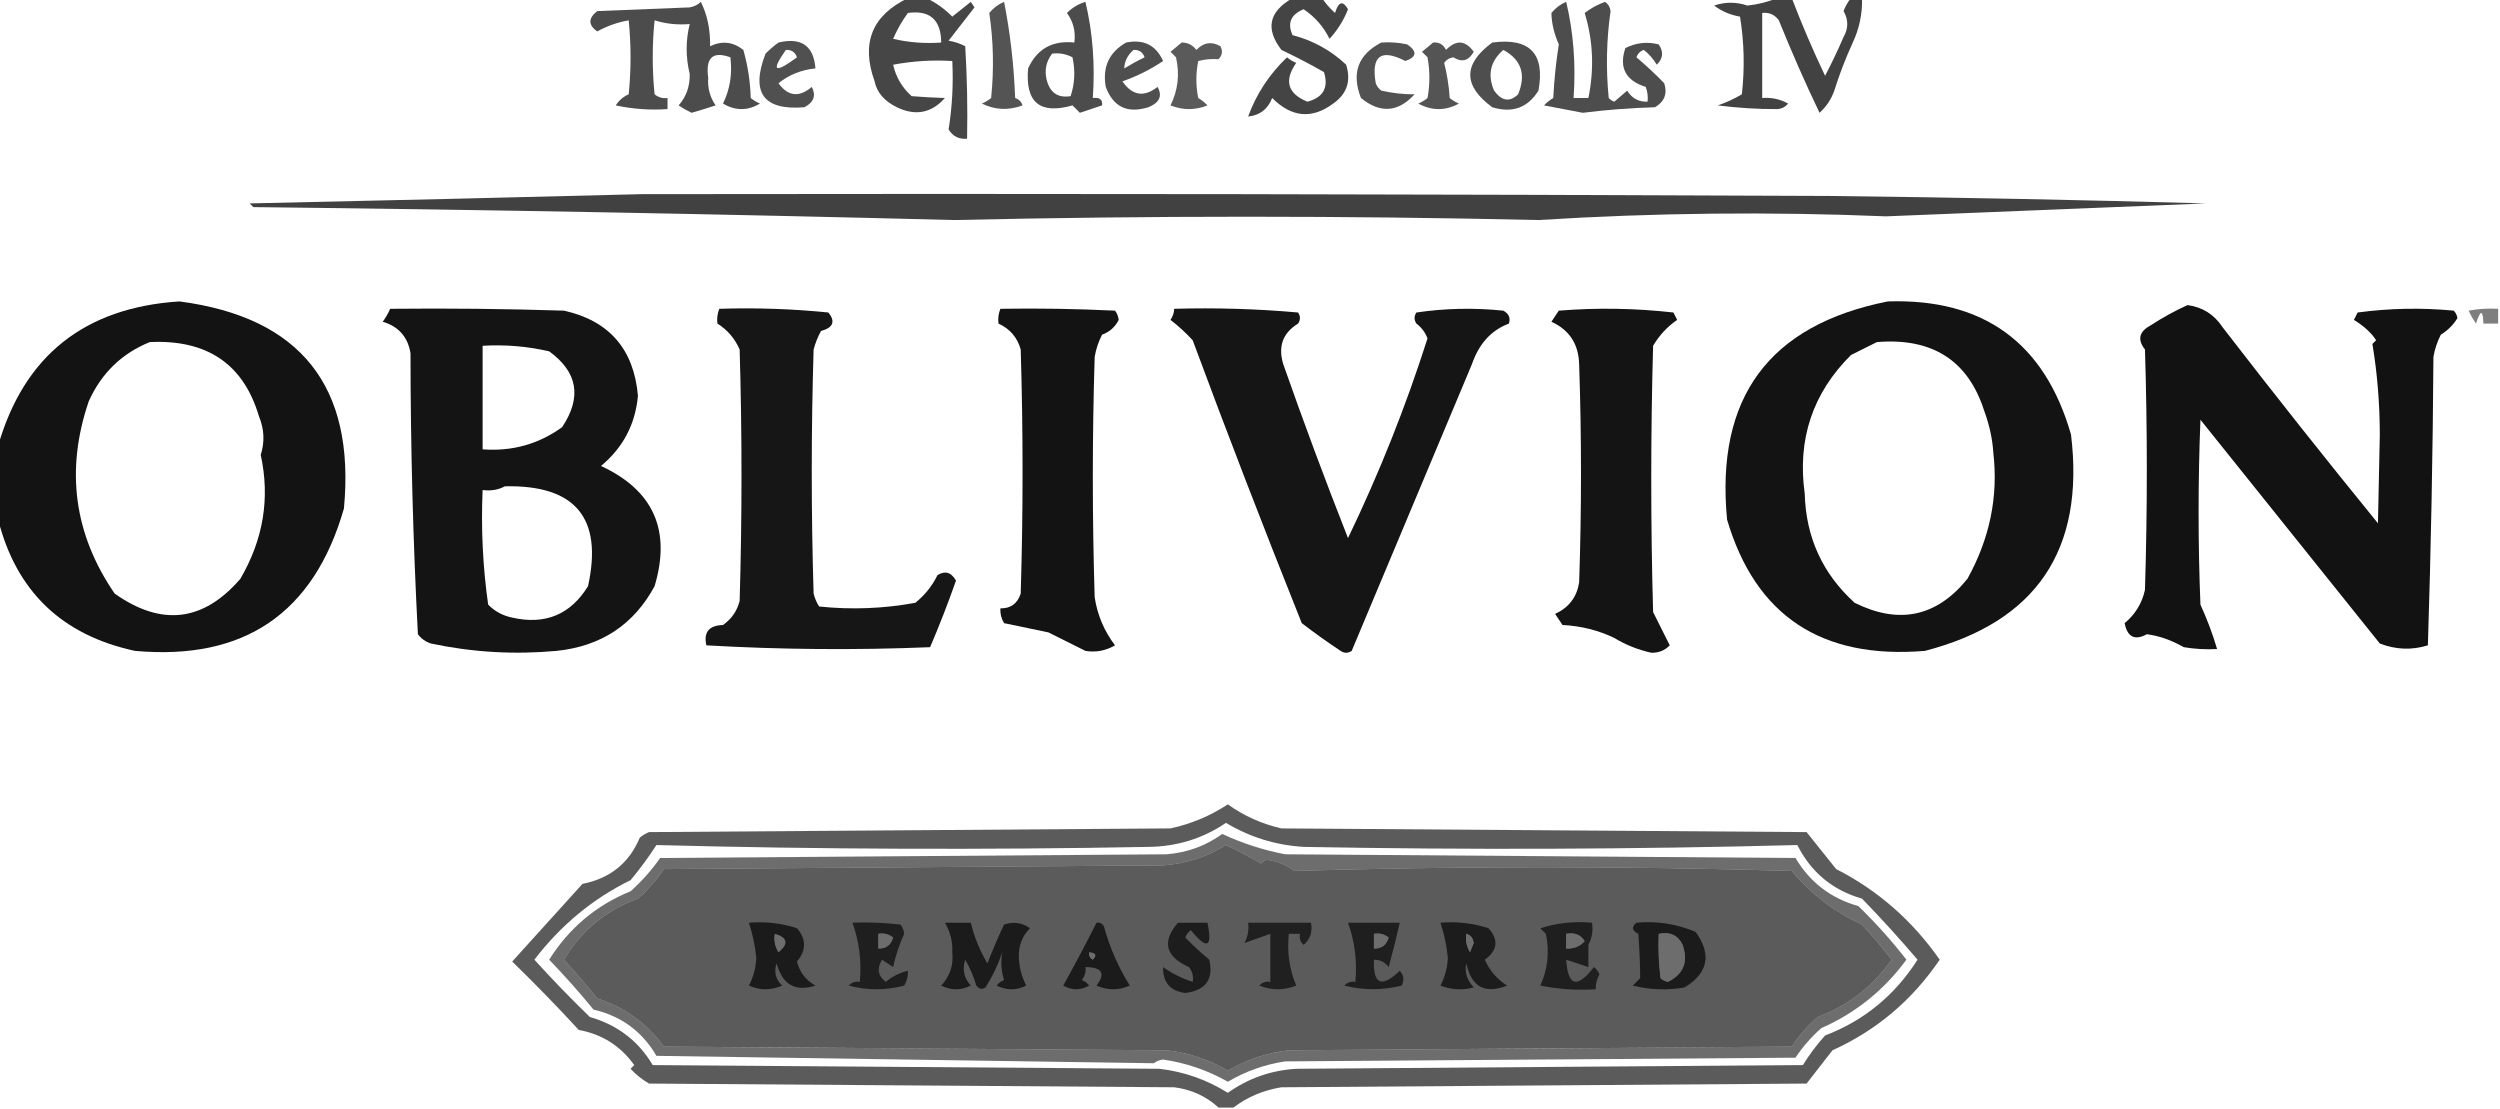 <?xml version="1.0" encoding="UTF-8"?>
<!DOCTYPE svg PUBLIC "-//W3C//DTD SVG 1.1//EN" "http://www.w3.org/Graphics/SVG/1.1/DTD/svg11.dtd">
<svg xmlns="http://www.w3.org/2000/svg" version="1.1" width="676px" height="300px" style="shape-rendering:geometricPrecision; text-rendering:geometricPrecision; image-rendering:optimizeQuality; fill-rule:evenodd; clip-rule:evenodd" xmlns:xlink="http://www.w3.org/1999/xlink">
<g><path style="opacity:0.725" fill="#000000" d="M 245.5,-0.5 C 247.167,-0.5 248.833,-0.5 250.5,-0.5C 253.048,0.692 255.382,2.358 257.5,4.5C 259.167,3.167 260.833,1.833 262.5,0.5C 262.833,1 263.167,1.5 263.5,2C 261.181,4.989 258.847,7.989 256.5,11C 258.101,11.273 259.601,11.773 261,12.5C 261.5,20.827 261.666,29.16 261.5,37.5C 259.319,37.716 257.653,36.883 256.5,35C 257.476,28.924 257.81,22.758 257.5,16.5C 252.125,16.172 246.792,16.505 241.5,17.5C 242.271,20.877 243.938,23.711 246.5,26C 249.667,26.252 252.667,26.419 255.5,26.5C 251.883,30.59 247.55,31.423 242.5,29C 239.084,27.302 237.084,24.969 236.5,22C 232.777,11.677 235.777,4.177 245.5,-0.5 Z M 245.5,3.5 C 251.454,2.688 254.454,5.355 254.5,11.5C 250.116,11.826 245.783,11.492 241.5,10.5C 242.592,7.976 243.926,5.643 245.5,3.5 Z"/></g>
<g><path style="opacity:0.733" fill="#000000" d="M 349.5,-0.5 C 352.167,-0.5 354.833,-0.5 357.5,-0.5C 358.458,0.962 359.624,2.295 361,3.5C 361.934,0.408 363.1,0.075 364.5,2.5C 363.349,5.465 361.682,8.131 359.5,10.5C 357.91,7.239 355.576,4.573 352.5,2.5C 349.034,3.92 348.034,6.253 349.5,9.5C 355.053,10.954 359.886,13.62 364,17.5C 365.378,21.898 364.212,25.398 360.5,28C 354.761,32.272 349.261,31.772 344,26.5C 342.809,29.534 340.642,31.201 337.5,31.5C 339.719,25.414 343.219,20.081 348,15.5C 348.75,16.126 349.584,16.626 350.5,17C 347.156,21.794 348.156,25.294 353.5,27.5C 357.81,26.367 359.31,23.7 358,19.5C 354.637,17.559 350.803,15.559 346.5,13.5C 342.11,7.788 343.11,3.122 349.5,-0.5 Z"/></g>
<g><path style="opacity:0.74" fill="#000000" d="M 480.5,-0.5 C 481.833,-0.5 483.167,-0.5 484.5,-0.5C 487.227,6.62 490.227,13.62 493.5,20.5C 495.298,17.07 496.965,13.569 498.5,10C 499.833,7.667 499.833,5.333 498.5,3C 498.978,1.697 499.645,0.531 500.5,-0.5C 501.5,-0.5 502.5,-0.5 503.5,-0.5C 503.605,3.687 502.772,7.687 501,11.5C 499.056,15.723 497.389,20.056 496,24.5C 495.152,26.874 493.819,28.874 492,30.5C 488.108,22.372 484.441,14.039 481,5.5C 479.89,3.963 478.39,3.296 476.5,3.5C 476.5,11.167 476.5,18.833 476.5,26.5C 478.989,26.298 481.323,26.798 483.5,28C 482.737,28.944 481.737,29.444 480.5,29.5C 475.201,29.519 469.868,29.185 464.5,28.5C 466.781,27.723 468.948,26.723 471,25.5C 471.797,18.45 471.63,11.45 470.5,4.5C 467.816,4.024 465.483,3.024 463.5,1.5C 466.459,0.487 469.459,0.487 472.5,1.5C 475.386,1.196 478.052,0.529 480.5,-0.5 Z"/></g>
<g><path style="opacity:0.703" fill="#000000" d="M 189.5,0.5 C 191.268,4.044 192.102,8.044 192,12.5C 195.24,10.964 198.24,11.297 201,13.5C 202.204,17.716 202.87,22.049 203,26.5C 203.75,27.126 204.584,27.626 205.5,28C 202.167,30 198.833,30 195.5,28C 197.389,24.164 198.055,19.997 197.5,15.5C 192.73,13.762 190.73,15.595 191.5,21C 191.305,23.793 191.971,26.293 193.5,28.5C 191.314,29.221 189.147,29.887 187,30.5C 185.795,29.929 184.628,29.262 183.5,28.5C 185.572,26.17 186.572,23.336 186.5,20C 185.392,15.445 185.392,10.945 186.5,6.5C 183.223,6.784 180.057,6.451 177,5.5C 176.333,12.167 176.333,18.833 177,25.5C 178.011,26.337 179.178,26.67 180.5,26.5C 180.5,27.5 180.5,28.5 180.5,29.5C 175.786,29.827 171.12,29.493 166.5,28.5C 167.347,27.155 168.513,26.155 170,25.5C 170.667,18.833 170.667,12.167 170,5.5C 166.982,6.028 164.149,7.028 161.5,8.5C 159.027,6.758 159.027,4.925 161.5,3C 169.833,2.667 178.167,2.333 186.5,2C 187.737,1.768 188.737,1.268 189.5,0.5 Z"/></g>
<g><path style="opacity:0.669" fill="#000000" d="M 271.5,0.5 C 273.149,8.794 274.149,17.461 274.5,26.5C 275.5,26.833 276.167,27.5 276.5,28.5C 272.683,29.915 269.016,29.748 265.5,28C 266.416,27.626 267.25,27.126 268,26.5C 268.8,18.784 268.633,11.117 267.5,3.5C 268.624,2.141 269.958,1.141 271.5,0.5 Z"/></g>
<g><path style="opacity:0.702" fill="#000000" d="M 293.5,0.5 C 295.47,8.769 296.136,17.436 295.5,26.5C 297.355,26.272 298.188,26.939 298,28.5C 296,29.167 294,29.833 292,30.5C 291.333,29.833 290.667,29.167 290,28.5C 281.189,31.025 277.189,27.692 278,18.5C 280.409,13.209 284.575,10.875 290.5,11.5C 290.89,8.534 290.223,5.868 288.5,3.5C 289.947,2.065 291.614,1.065 293.5,0.5 Z M 284.5,14.5 C 286.467,14.261 288.301,14.594 290,15.5C 290.789,19.091 290.622,22.591 289.5,26C 286.04,26.56 283.873,25.06 283,21.5C 282.391,18.935 282.891,16.602 284.5,14.5 Z"/></g>
<g><path style="opacity:0.697" fill="#000000" d="M 423.5,0.5 C 425.47,8.769 426.136,17.436 425.5,26.5C 426.833,26.5 428.167,26.5 429.5,26.5C 431.113,18.665 430.78,10.998 428.5,3.5C 430.179,2.218 432.013,1.218 434,0.5C 434.87,1.108 435.37,1.941 435.5,3C 434.381,10.797 434.214,18.63 435,26.5C 435.414,26.957 435.914,27.291 436.5,27.5C 437.665,26.509 438.832,25.509 440,24.5C 441.244,26.576 443.077,27.576 445.5,27.5C 445.657,26.127 445.49,24.793 445,23.5C 439.555,21.775 437.722,18.275 439.5,13C 442.366,11.543 445.366,11.21 448.5,12C 449.885,13.964 449.718,15.798 448,17.5C 447.059,15.939 445.892,14.605 444.5,13.5C 443.5,13.833 442.833,14.5 442.5,15.5C 445.137,17.727 447.637,20.06 450,22.5C 450.92,25.308 450.087,27.475 447.5,29C 440.919,29.187 434.419,29.687 428,30.5C 424.541,29.867 421.041,29.2 417.5,28.5C 418.242,27.713 419.075,27.047 420,26.5C 420.246,21.628 420.746,16.795 421.5,12C 420.21,9.059 419.543,6.225 419.5,3.5C 420.624,2.141 421.958,1.141 423.5,0.5 Z"/></g>
<g><path style="opacity:0.687" fill="#000000" d="M 210.5,11.5 C 216.686,10.042 220.019,12.375 220.5,18.5C 216.698,18.874 213.364,20.207 210.5,22.5C 213.077,26.079 216.077,26.412 219.5,23.5C 220.725,25.843 220.059,27.677 217.5,29C 206.424,29.905 202.924,25.072 207,14.5C 208.145,13.364 209.312,12.364 210.5,11.5 Z M 212.5,13.5 C 213.995,13.415 214.995,14.082 215.5,15.5C 209.414,19.974 208.414,19.307 212.5,13.5 Z"/></g>
<g><path style="opacity:0.689" fill="#000000" d="M 304.5,11.5 C 309.254,10.543 312.587,12.21 314.5,16.5C 311.117,18.775 307.45,20.608 303.5,22C 306.178,25.87 309.345,26.37 313,23.5C 314.38,25.939 313.547,27.773 310.5,29C 304.85,30.758 301.017,28.924 299,23.5C 298.056,18.146 299.889,14.146 304.5,11.5 Z M 306.5,13.5 C 307.995,13.415 308.995,14.082 309.5,15.5C 307.614,16.406 305.78,17.406 304,18.5C 304.058,16.565 304.891,14.898 306.5,13.5 Z"/></g>
<g><path style="opacity:0.648" fill="#000000" d="M 319.5,11.5 C 321.143,11.48 322.476,12.147 323.5,13.5C 325.452,11.467 327.618,11.134 330,12.5C 330.684,13.784 330.517,14.95 329.5,16C 327.555,15.872 325.722,16.038 324,16.5C 323.333,19.833 323.333,23.167 324,26.5C 324.925,27.047 325.758,27.713 326.5,28.5C 323.167,29.833 319.833,29.833 316.5,28.5C 318.524,24.432 319.024,20.098 318,15.5C 317.5,15 317,14.5 316.5,14C 317.571,13.148 318.571,12.315 319.5,11.5 Z"/></g>
<g><path style="opacity:0.676" fill="#000000" d="M 373.5,11.5 C 375.857,11.337 378.19,11.503 380.5,12C 383.287,13.907 383.12,15.407 380,16.5C 373.398,13.096 370.731,15.096 372,22.5C 372.308,23.308 372.808,23.975 373.5,24.5C 376.555,25.194 379.555,25.527 382.5,25.5C 378.035,30.397 373.201,30.73 368,26.5C 365.374,19.767 367.208,14.768 373.5,11.5 Z"/></g>
<g><path style="opacity:0.67" fill="#000000" d="M 387.5,11.5 C 389.124,11.36 390.29,12.027 391,13.5C 393.738,10.689 396.238,10.856 398.5,14C 397.123,16.449 395.289,16.949 393,15.5C 391.941,15.63 391.108,16.13 390.5,17C 391.288,20.076 391.788,23.242 392,26.5C 392.75,27.126 393.584,27.626 394.5,28C 390.833,30 387.167,30 383.5,28C 384.416,27.626 385.25,27.126 386,26.5C 386.667,22.833 386.667,19.167 386,15.5C 385.5,15 385,14.5 384.5,14C 385.571,13.148 386.571,12.315 387.5,11.5 Z"/></g>
<g><path style="opacity:0.694" fill="#000000" d="M 403.5,11.5 C 413.659,10.158 417.826,14.491 416,24.5C 413.103,29.155 408.937,30.655 403.5,29C 395.581,23.173 395.581,17.34 403.5,11.5 Z M 406.5,13.5 C 411.376,16.139 412.709,20.139 410.5,25.5C 408.245,27.688 406.078,27.355 404,24.5C 402.158,20.204 402.991,16.537 406.5,13.5 Z"/></g>
<g><path style="opacity:0.744" fill="#000000" d="M 173.5,52.5 C 280.834,52.333 388.167,52.5 495.5,53C 529.172,53.386 562.839,54.052 596.5,55C 567.732,56.173 538.898,57.34 510,58.5C 478.654,57.2 447.321,57.533 416,59.5C 363.546,58.3 310.879,58.3 258,59.5C 194.908,57.882 131.741,56.715 68.5,56C 68.167,55.667 67.833,55.333 67.5,55C 102.998,54.236 138.332,53.403 173.5,52.5 Z"/></g>
<g><path style="opacity:0.925" fill="#000000" d="M -0.5,140.5 C -0.5,133.833 -0.5,127.167 -0.5,120.5C 6.518,96.179 22.852,83.179 48.5,81.5C 81.279,85.789 96.112,104.456 93,137.5C 84.863,165.831 66.029,178.665 36.5,176C 16.739,171.737 4.406,159.903 -0.5,140.5 Z M 40.5,92.5 C 55.982,91.763 65.815,98.429 70,112.5C 71.456,116.015 71.622,119.515 70.5,123C 73.055,134.673 71.221,145.839 65,156.5C 54.987,168.119 43.654,169.452 31,160.5C 19.992,144.437 17.659,127.104 24,108.5C 27.438,100.893 32.938,95.56 40.5,92.5 Z"/></g>
<g><path style="opacity:0.924" fill="#000000" d="M 510.5,81.5 C 536.378,80.683 552.878,92.683 560,117.5C 563.795,148.67 550.628,168.17 520.5,176C 492.513,178.324 474.679,166.49 467,140.5C 463.841,107.527 478.341,87.86 510.5,81.5 Z M 507.5,92.5 C 522.467,91.271 532.134,97.437 536.5,111C 537.949,114.937 538.782,118.77 539,122.5C 540.358,134.29 538.025,145.623 532,156.5C 523.679,166.786 513.512,168.952 501.5,163C 492.82,155.137 488.32,145.304 488,133.5C 485.955,118.817 490.122,106.317 500.5,96C 502.925,94.787 505.259,93.621 507.5,92.5 Z"/></g>
<g><path style="opacity:0.929" fill="#000000" d="M 591.5,82.5 C 595.536,83.02 598.703,85.02 601,88.5C 614.759,106.349 628.759,124.015 643,141.5C 643.167,133.5 643.333,125.5 643.5,117.5C 643.484,109.1 642.817,100.934 641.5,93C 641.833,92.667 642.167,92.333 642.5,92C 641.29,90.068 639.29,88.235 636.5,86.5C 636.833,85.833 637.167,85.167 637.5,84.5C 646.147,83.335 654.814,83.168 663.5,84C 664.022,84.561 664.355,85.228 664.5,86C 663.396,87.82 661.896,89.32 660,90.5C 659.027,92.392 658.36,94.392 658,96.5C 657.833,122.506 657.333,148.506 656.5,174.5C 652.128,175.849 647.794,175.682 643.5,174C 627.333,153.833 611.167,133.667 595,113.5C 594.333,130.167 594.333,146.833 595,163.5C 596.798,167.422 598.298,171.422 599.5,175.5C 596.482,175.665 593.482,175.498 590.5,175C 587.126,173.079 583.793,171.912 580.5,171.5C 577.242,173.269 575.242,172.269 574.5,168.5C 577.364,166.134 579.198,163.134 580,159.5C 580.667,137.833 580.667,116.167 580,94.5C 577.9,91.835 578.4,89.668 581.5,88C 584.767,85.87 588.1,84.037 591.5,82.5 Z"/></g>
<g><path style="opacity:0.918" fill="#000000" d="M 105.5,83.5 C 121.17,83.333 136.837,83.5 152.5,84C 164.717,86.73 171.383,94.397 172.5,107C 171.8,114.734 168.467,121.067 162.5,126C 176.694,132.561 181.527,143.394 177,158.5C 171.373,168.915 162.539,174.748 150.5,176C 139.05,177.051 127.717,176.384 116.5,174C 115.069,173.535 113.903,172.701 113,171.5C 111.685,146.254 111.018,120.921 111,95.5C 110.27,91.104 107.77,88.27 103.5,87C 104.305,85.887 104.972,84.721 105.5,83.5 Z M 130.5,93.5 C 136.593,93.139 142.593,93.639 148.5,95C 156.218,100.599 157.384,107.432 152,115.5C 145.666,120.094 138.499,122.094 130.5,121.5C 130.5,112.167 130.5,102.833 130.5,93.5 Z M 136.5,131.5 C 155.577,131.065 163.077,140.065 159,158.5C 154.27,166.193 147.437,169.026 138.5,167C 135.966,166.484 133.8,165.317 132,163.5C 130.549,153.271 130.049,142.938 130.5,132.5C 132.735,132.795 134.735,132.461 136.5,131.5 Z"/></g>
<g><path style="opacity:0.911" fill="#000000" d="M 194.5,83.5 C 204.416,83.181 214.25,83.514 224,84.5C 225.959,86.943 225.292,88.61 222,89.5C 221.138,91.087 220.471,92.754 220,94.5C 219.333,116.5 219.333,138.5 220,160.5C 220.309,161.766 220.809,162.933 221.5,164C 230.244,164.91 238.911,164.576 247.5,163C 250.07,160.933 252.07,158.433 253.5,155.5C 255.562,154.239 257.228,154.739 258.5,157C 256.363,163.079 254.029,169.079 251.5,175C 231.26,175.826 211.094,175.659 191,174.5C 190.207,170.954 191.707,169.12 195.5,169C 197.81,167.363 199.31,165.196 200,162.5C 200.667,139.833 200.667,117.167 200,94.5C 198.697,91.534 196.697,89.2 194,87.5C 193.805,86.181 193.972,84.847 194.5,83.5 Z"/></g>
<g><path style="opacity:0.925" fill="#000000" d="M 270.5,83.5 C 280.839,83.334 291.172,83.5 301.5,84C 302.059,84.725 302.392,85.558 302.5,86.5C 301.553,88.4 300.053,89.734 298,90.5C 297.027,92.392 296.36,94.392 296,96.5C 295.333,118.167 295.333,139.833 296,161.5C 296.734,166.301 298.567,170.634 301.5,174.5C 298.979,175.966 296.312,176.466 293.5,176C 290.167,174.333 286.833,172.667 283.5,171C 279.5,170.167 275.5,169.333 271.5,168.5C 270.754,167.264 270.421,165.93 270.5,164.5C 273.292,164.548 275.125,163.215 276,160.5C 276.667,138.5 276.667,116.5 276,94.5C 275.092,91.257 273.092,88.923 270,87.5C 269.805,86.181 269.972,84.847 270.5,83.5 Z"/></g>
<g><path style="opacity:0.917" fill="#000000" d="M 317.5,83.5 C 328.748,83.179 339.915,83.513 351,84.5C 351.667,85.5 351.667,86.5 351,87.5C 346.859,90.028 345.526,93.695 347,98.5C 352.541,114.292 358.375,129.959 364.5,145.5C 372.974,127.891 380.14,109.891 386,91.5C 385.385,89.884 384.385,88.55 383,87.5C 382.333,86.5 382.333,85.5 383,84.5C 390.754,83.353 398.587,83.186 406.5,84C 408.007,84.837 408.507,86.004 408,87.5C 403.239,89.282 399.906,92.949 398,98.5C 387.162,124.35 376.329,150.184 365.5,176C 364.5,176.667 363.5,176.667 362.5,176C 358.912,173.623 355.412,171.123 352,168.5C 341.565,142.419 331.732,116.919 322.5,92C 320.624,89.954 318.624,88.121 316.5,86.5C 317.127,85.583 317.461,84.583 317.5,83.5 Z"/></g>
<g><path style="opacity:0.92" fill="#000000" d="M 436.5,172.5 C 432.183,170.421 427.516,169.254 422.5,169C 421.833,168 421.167,167 420.5,166C 424.205,164.301 426.372,161.467 427,157.5C 427.667,137.833 427.667,118.167 427,98.5C 426.868,93.058 424.368,89.225 419.5,87C 420.167,86 420.833,85 421.5,84C 431.849,83.168 442.183,83.334 452.5,84.5C 452.833,85.167 453.167,85.833 453.5,86.5C 450.839,88.33 448.672,90.663 447,93.5C 446.333,117.5 446.333,141.5 447,165.5C 448.5,168.5 450,171.5 451.5,174.5C 450.148,175.896 448.481,176.563 446.5,176.5C 442.91,175.701 439.577,174.368 436.5,172.5 Z"/></g>
<g><path style="opacity:0.507" fill="#000000" d="M 675.5,83.5 C 675.5,84.833 675.5,86.167 675.5,87.5C 674.167,87.5 672.833,87.5 671.5,87.5C 671.404,83.689 670.738,83.689 669.5,87.5C 668.738,86.372 668.071,85.205 667.5,84C 670.146,83.503 672.813,83.336 675.5,83.5 Z"/></g>
<g><path style="opacity:0.012" fill="#000000" d="M 436.5,172.5 C 435.833,173.167 435.833,173.167 436.5,172.5 Z"/></g>
<g><path style="opacity:0.644" fill="#000000" d="M 333.5,299.5 C 332.167,299.5 330.833,299.5 329.5,299.5C 326.176,296.436 322.176,294.603 317.5,294C 270.167,293.667 222.833,293.333 175.5,293C 173.627,291.915 171.96,290.582 170.5,289C 170.833,288.667 171.167,288.333 171.5,288C 167.78,282.807 162.78,279.64 156.5,278.5C 150.682,272.181 144.682,266.014 138.5,260C 144.833,253 151.167,246 157.5,239C 164.964,237.537 170.13,233.371 173,226.5C 173.75,225.874 174.584,225.374 175.5,225C 222.5,224.667 269.5,224.333 316.5,224C 322.075,222.796 327.242,220.629 332,217.5C 336.357,220.624 341.191,222.79 346.5,224C 393.833,224.333 441.167,224.667 488.5,225C 491.136,228.309 493.803,231.642 496.5,235C 507.728,240.71 517.061,248.877 524.5,259.5C 517.061,270.45 507.394,278.617 495.5,284C 493.155,287.039 490.822,290.039 488.5,293C 441.167,293.333 393.833,293.667 346.5,294C 341.627,294.784 337.294,296.617 333.5,299.5 Z M 331.5,222.5 C 337.948,226.371 344.948,228.538 352.5,229C 397.071,229.83 441.571,229.663 486,228.5C 489.715,235.881 495.549,240.715 503.5,243C 508.713,248.376 513.713,253.876 518.5,259.5C 512.375,269.134 504.042,275.967 493.5,280C 491.257,282.488 489.257,285.154 487.5,288C 441.833,288.333 396.167,288.667 350.5,289C 343.703,289.407 337.536,291.573 332,295.5C 326.333,291.944 320.166,289.777 313.5,289C 267.833,288.667 222.167,288.333 176.5,288C 172.617,281.464 166.951,277.131 159.5,275C 154.318,269.985 149.318,264.819 144.5,259.5C 151.635,250.172 160.302,243.005 170.5,238C 173.026,234.974 175.36,231.807 177.5,228.5C 221.792,229.661 266.125,229.828 310.5,229C 318.245,228.916 325.245,226.75 331.5,222.5 Z M 331.5,228.5 C 334.75,230.041 337.917,231.708 341,233.5C 341.414,233.043 341.914,232.709 342.5,232.5C 345.345,232.833 347.845,233.833 350,235.5C 394.766,234.17 439.599,234.17 484.5,235.5C 489.751,241.788 496.084,246.621 503.5,250C 506.286,253.074 508.952,256.241 511.5,259.5C 506.407,266.767 499.74,271.934 491.5,275C 488.794,277.371 486.461,280.037 484.5,283C 439.167,283.333 393.833,283.667 348.5,284C 342.592,284.684 337.092,286.517 332,289.5C 326.908,286.517 321.408,284.684 315.5,284C 270.167,283.667 224.833,283.333 179.5,283C 174.956,276.721 168.956,272.388 161.5,270C 158.618,266.407 155.618,262.907 152.5,259.5C 157.222,251.608 163.889,246.108 172.5,243C 175.206,240.629 177.539,237.963 179.5,235C 224.5,234.667 269.5,234.333 314.5,234C 320.725,233.535 326.392,231.701 331.5,228.5 Z M 209.5,252.5 C 212.956,253.536 213.29,255.203 210.5,257.5C 209.548,255.955 209.215,254.288 209.5,252.5 Z M 237.5,252.5 C 238.978,252.238 240.311,252.571 241.5,253.5C 240.923,255.55 239.59,256.55 237.5,256.5C 237.5,255.167 237.5,253.833 237.5,252.5 Z M 371.5,252.5 C 372.978,252.238 374.311,252.571 375.5,253.5C 374.923,255.55 373.59,256.55 371.5,256.5C 371.5,255.167 371.5,253.833 371.5,252.5 Z M 396.5,252.5 C 397.649,252.791 398.316,253.624 398.5,255C 398.167,255.833 397.833,256.667 397.5,257.5C 396.548,255.955 396.215,254.288 396.5,252.5 Z M 428.5,254.5 C 427.18,255.942 425.514,256.608 423.5,256.5C 423.5,255.167 423.5,253.833 423.5,252.5C 425.781,252.077 427.448,252.744 428.5,254.5 Z M 448.5,252.5 C 451.547,251.855 453.713,252.855 455,255.5C 456.552,260.125 455.219,263.458 451,265.5C 450.228,265.355 449.561,265.022 449,264.5C 448.501,260.514 448.334,256.514 448.5,252.5 Z M 294.5,257.5 C 296.337,257.639 296.67,258.306 295.5,259.5C 294.702,259.043 294.369,258.376 294.5,257.5 Z"/></g>
<g><path style="opacity:0.571" fill="#000000" d="M 330.5,225.5 C 335.87,228.012 341.537,229.845 347.5,231C 393.5,231.333 439.5,231.667 485.5,232C 489.433,238.599 495.099,242.933 502.5,245C 507.185,249.551 511.518,254.384 515.5,259.5C 509.425,267.752 501.758,273.919 492.5,278C 489.794,280.371 487.461,283.037 485.5,286C 439.5,286.333 393.5,286.667 347.5,287C 341.948,287.85 336.781,289.683 332,292.5C 326.545,289.404 320.712,287.404 314.5,286.5C 313.558,286.608 312.725,286.941 312,287.5C 267.234,286.836 222.4,286.169 177.5,285.5C 173.657,278.906 167.99,274.74 160.5,273C 156.686,268.351 152.686,263.851 148.5,259.5C 153.878,250.951 161.212,244.784 170.5,241C 173.538,238.297 176.205,235.297 178.5,232C 224.167,231.667 269.833,231.333 315.5,231C 321.106,230.526 326.106,228.693 330.5,225.5 Z M 331.5,228.5 C 326.392,231.701 320.725,233.535 314.5,234C 269.5,234.333 224.5,234.667 179.5,235C 177.539,237.963 175.206,240.629 172.5,243C 163.889,246.108 157.222,251.608 152.5,259.5C 155.618,262.907 158.618,266.407 161.5,270C 168.956,272.388 174.956,276.721 179.5,283C 224.833,283.333 270.167,283.667 315.5,284C 321.408,284.684 326.908,286.517 332,289.5C 337.092,286.517 342.592,284.684 348.5,284C 393.833,283.667 439.167,283.333 484.5,283C 486.461,280.037 488.794,277.371 491.5,275C 499.74,271.934 506.407,266.767 511.5,259.5C 508.952,256.241 506.286,253.074 503.5,250C 496.084,246.621 489.751,241.788 484.5,235.5C 439.599,234.17 394.766,234.17 350,235.5C 347.845,233.833 345.345,232.833 342.5,232.5C 341.914,232.709 341.414,233.043 341,233.5C 337.917,231.708 334.75,230.041 331.5,228.5 Z M 209.5,252.5 C 209.215,254.288 209.548,255.955 210.5,257.5C 213.29,255.203 212.956,253.536 209.5,252.5 Z M 237.5,252.5 C 237.5,253.833 237.5,255.167 237.5,256.5C 239.59,256.55 240.923,255.55 241.5,253.5C 240.311,252.571 238.978,252.238 237.5,252.5 Z M 371.5,252.5 C 371.5,253.833 371.5,255.167 371.5,256.5C 373.59,256.55 374.923,255.55 375.5,253.5C 374.311,252.571 372.978,252.238 371.5,252.5 Z M 396.5,252.5 C 396.215,254.288 396.548,255.955 397.5,257.5C 397.833,256.667 398.167,255.833 398.5,255C 398.316,253.624 397.649,252.791 396.5,252.5 Z M 428.5,254.5 C 427.448,252.744 425.781,252.077 423.5,252.5C 423.5,253.833 423.5,255.167 423.5,256.5C 425.514,256.608 427.18,255.942 428.5,254.5 Z M 448.5,252.5 C 448.334,256.514 448.501,260.514 449,264.5C 449.561,265.022 450.228,265.355 451,265.5C 455.219,263.458 456.552,260.125 455,255.5C 453.713,252.855 451.547,251.855 448.5,252.5 Z M 294.5,257.5 C 294.369,258.376 294.702,259.043 295.5,259.5C 296.67,258.306 296.337,257.639 294.5,257.5 Z"/></g>
<g><path style="opacity:0.699" fill="#000000" d="M 202.5,249.5 C 206.967,249.133 211.3,249.633 215.5,251C 218.053,253.945 218.053,256.945 215.5,260C 216.226,262.893 217.893,265.059 220.5,266.5C 215.052,268.261 211.552,266.261 210,260.5C 209.221,262.807 209.721,264.807 211.5,266.5C 208.5,267.833 205.5,267.833 202.5,266.5C 203.705,264.207 204.372,261.707 204.5,259C 204.176,255.708 203.509,252.541 202.5,249.5 Z M 209.5,252.5 C 209.215,254.288 209.548,255.955 210.5,257.5C 213.29,255.203 212.956,253.536 209.5,252.5 Z"/></g>
<g><path style="opacity:0.664" fill="#000000" d="M 230.5,249.5 C 234.846,249.334 239.179,249.501 243.5,250C 244.059,250.725 244.392,251.558 244.5,252.5C 243.185,255.342 242.185,258.342 241.5,261.5C 240.5,260.833 239.5,260.167 238.5,259.5C 237.044,261.878 237.377,263.878 239.5,265.5C 241.302,264.014 243.302,263.014 245.5,262.5C 245.579,263.93 245.246,265.264 244.5,266.5C 239.5,267.833 234.5,267.833 229.5,266.5C 230.325,265.614 231.325,265.281 232.5,265.5C 232.998,259.911 232.332,254.578 230.5,249.5 Z M 237.5,252.5 C 237.5,253.833 237.5,255.167 237.5,256.5C 239.59,256.55 240.923,255.55 241.5,253.5C 240.311,252.571 238.978,252.238 237.5,252.5 Z"/></g>
<g><path style="opacity:0.7" fill="#000000" d="M 255.5,249.5 C 257.833,249.5 260.167,249.5 262.5,249.5C 263.446,253.392 264.946,257.059 267,260.5C 268.371,256.927 269.871,253.427 271.5,250C 274.053,249.149 276.386,249.482 278.5,251C 276.381,253.109 275.381,255.775 275.5,259C 275.628,261.707 276.295,264.207 277.5,266.5C 274.833,267.833 272.167,267.833 269.5,266.5C 270.025,265.808 270.692,265.308 271.5,265C 270.729,262.56 270.562,260.06 271,257.5C 269.882,260.855 268.382,264.022 266.5,267C 265.551,267.617 264.718,267.451 264,266.5C 263.275,264.051 262.275,261.717 261,259.5C 260.155,262.13 260.655,264.464 262.5,266.5C 259.833,267.833 257.167,267.833 254.5,266.5C 256.858,263.988 257.858,260.988 257.5,257.5C 257.617,254.56 256.95,251.893 255.5,249.5 Z"/></g>
<g><path style="opacity:0.705" fill="#000000" d="M 296.5,249.5 C 297.376,249.369 298.043,249.702 298.5,250.5C 300.072,256.233 302.405,261.567 305.5,266.5C 302.5,267.833 299.5,267.833 296.5,266.5C 299.013,263.206 298.013,261.54 293.5,261.5C 293.67,262.822 293.337,263.989 292.5,265C 293.308,265.308 293.975,265.808 294.5,266.5C 292.167,267.833 289.833,267.833 287.5,266.5C 290.72,260.694 293.72,255.027 296.5,249.5 Z M 294.5,257.5 C 294.369,258.376 294.702,259.043 295.5,259.5C 296.67,258.306 296.337,257.639 294.5,257.5 Z"/></g>
<g><path style="opacity:0.677" fill="#000000" d="M 318.5,249.5 C 321.167,249.5 323.833,249.5 326.5,249.5C 327.898,256.26 326.398,256.926 322,251.5C 321.308,252.025 320.808,252.692 320.5,253.5C 322.53,255.607 324.697,257.607 327,259.5C 328.189,264.822 326.023,267.822 320.5,268.5C 316.401,267.969 314.401,265.636 314.5,261.5C 316.914,263.224 319.58,264.558 322.5,265.5C 322.762,264.022 322.429,262.689 321.5,261.5C 315.119,258.644 314.119,254.644 318.5,249.5 Z"/></g>
<g><path style="opacity:0.652" fill="#000000" d="M 337.5,249.5 C 343.167,249.5 348.833,249.5 354.5,249.5C 354.949,251.977 354.283,253.977 352.5,255.5C 351.614,254.675 351.281,253.675 351.5,252.5C 350.5,252.5 349.5,252.5 348.5,252.5C 347.974,257.412 348.641,262.078 350.5,266.5C 347.167,267.833 343.833,267.833 340.5,266.5C 341.325,265.614 342.325,265.281 343.5,265.5C 343.5,261.167 343.5,256.833 343.5,252.5C 341.063,253.387 338.73,254.22 336.5,255C 337.406,253.301 337.739,251.467 337.5,249.5 Z"/></g>
<g><path style="opacity:0.664" fill="#000000" d="M 364.5,249.5 C 369.167,249.5 373.833,249.5 378.5,249.5C 377.605,253.45 376.605,257.45 375.5,261.5C 374.476,260.147 373.143,259.48 371.5,259.5C 371.268,266.216 373.601,267.216 378.5,262.5C 379.614,263.723 379.781,265.056 379,266.5C 373.886,267.804 368.719,267.804 363.5,266.5C 364.325,265.614 365.325,265.281 366.5,265.5C 366.998,259.911 366.332,254.578 364.5,249.5 Z M 371.5,252.5 C 371.5,253.833 371.5,255.167 371.5,256.5C 373.59,256.55 374.923,255.55 375.5,253.5C 374.311,252.571 372.978,252.238 371.5,252.5 Z"/></g>
<g><path style="opacity:0.693" fill="#000000" d="M 389.5,249.5 C 393.967,249.133 398.3,249.633 402.5,251C 405.286,254.16 404.952,256.993 401.5,259.5C 402.781,262.447 404.781,264.781 407.5,266.5C 401.529,268.879 397.862,266.879 396.5,260.5C 395.949,262.755 396.615,264.922 398.5,267C 395.446,267.821 392.446,267.655 389.5,266.5C 390.705,264.207 391.372,261.707 391.5,259C 391.176,255.708 390.509,252.541 389.5,249.5 Z M 396.5,252.5 C 396.215,254.288 396.548,255.955 397.5,257.5C 397.833,256.667 398.167,255.833 398.5,255C 398.316,253.624 397.649,252.791 396.5,252.5 Z"/></g>
<g><path style="opacity:0.655" fill="#000000" d="M 429.5,255.5 C 429.5,257.5 429.5,259.5 429.5,261.5C 427.5,260.833 425.5,260.167 423.5,259.5C 423.957,266.705 426.457,267.372 431,261.5C 431.692,262.025 432.192,262.692 432.5,263.5C 431.754,264.736 431.421,266.07 431.5,267.5C 426.456,267.827 421.456,267.494 416.5,266.5C 418.525,262.069 419.025,257.402 418,252.5C 417.5,252 417,251.5 416.5,251C 420.972,249.563 425.639,249.063 430.5,249.5C 430.795,251.735 430.461,253.735 429.5,255.5 Z M 428.5,254.5 C 427.448,252.744 425.781,252.077 423.5,252.5C 423.5,253.833 423.5,255.167 423.5,256.5C 425.514,256.608 427.18,255.942 428.5,254.5 Z"/></g>
<g><path style="opacity:0.704" fill="#000000" d="M 442.5,249.5 C 448.072,248.99 453.405,249.823 458.5,252C 462.894,258.089 461.894,263.089 455.5,267C 450.798,267.828 446.131,267.662 441.5,266.5C 442.167,265.833 442.833,265.167 443.5,264.5C 443.491,260.67 443.325,256.67 443,252.5C 441.272,251.648 441.105,250.648 442.5,249.5 Z M 448.5,252.5 C 448.334,256.514 448.501,260.514 449,264.5C 449.561,265.022 450.228,265.355 451,265.5C 455.219,263.458 456.552,260.125 455,255.5C 453.713,252.855 451.547,251.855 448.5,252.5 Z"/></g>
</svg>
